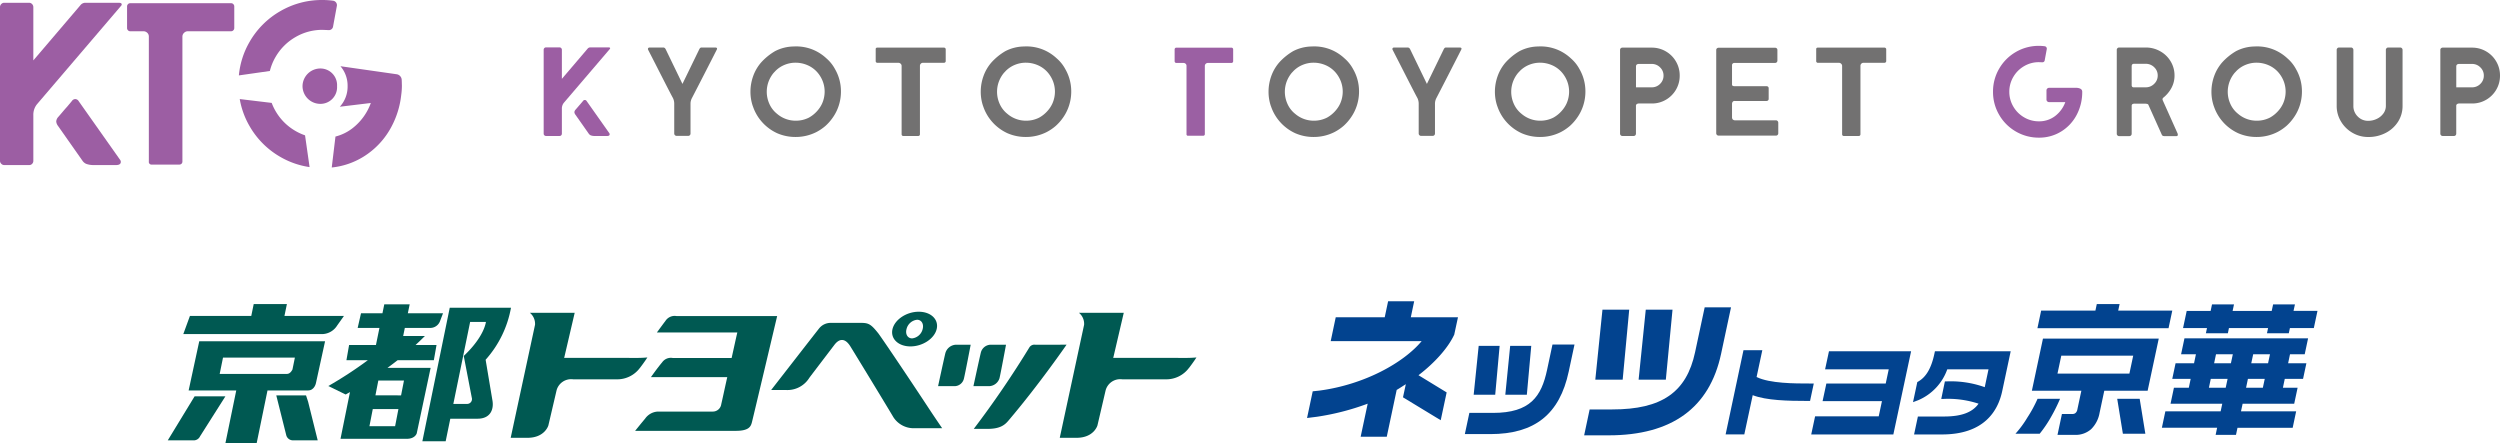 <svg xmlns="http://www.w3.org/2000/svg" width="529.47" height="93.841" viewBox="0 0 529.47 93.841">
  <g id="グループ_63671" data-name="グループ 63671" transform="translate(-110.184 -27.779)">
    <g id="グループ_63668" data-name="グループ 63668">
      <g id="グループ_63667" data-name="グループ 63667" transform="translate(3.217 39.664)">
        <path id="パス_7849" data-name="パス 7849" d="M-682.241,14971.115a2.321,2.321,0,0,0-2.3,1c-.784,1.042-1.833,2.479-1.833,2.479h17.036c-.289,1.213-.688,3.111-1.205,5.4h-12.5a2.253,2.253,0,0,0-2.223.934c-.995,1.172-2.372,3.131-2.372,3.131h16.168c-.6,2.664-1.054,4.843-1.27,5.716a1.8,1.8,0,0,1-1.8,1.572l-11.762.009a3.5,3.5,0,0,0-2.579,1.509c-.753.884-2.1,2.564-2.1,2.564h21.321c2.821,0,3.172-.952,3.4-1.766.171-.616,5.358-22.545,5.358-22.545Z" transform="translate(932.461 -14916.066)" fill="#005952"/>
        <path id="パス_7850" data-name="パス 7850" d="M-705.948,14981.683c1.031-1.342,1.574-2.217,1.574-2.217a25.315,25.315,0,0,1-2.6.095c-3.414,0-13.03-.021-15.019,0l2.228-9.558h-9.5a3.011,3.011,0,0,1,1.1,2.545l-5.156,23.935h3.543c3.707,0,4.439-2.626,4.439-2.626l1.734-7.418a3.2,3.2,0,0,1,3.5-2.346h9.1a5.967,5.967,0,0,0,5.052-2.414Z" transform="translate(948.445 -14915.646)" fill="#005952"/>
        <path id="パス_7851" data-name="パス 7851" d="M-519.121,14981.683c1.028-1.342,1.57-2.217,1.57-2.217a25.3,25.3,0,0,1-2.6.095c-3.417,0-13.029-.021-15.019,0l2.228-9.558h-9.5a3.012,3.012,0,0,1,1.1,2.545l-5.156,23.935h3.543c3.709,0,4.44-2.626,4.44-2.626l1.73-7.418a3.2,3.2,0,0,1,3.5-2.346h9.1a5.977,5.977,0,0,0,5.055-2.414Z" transform="translate(877.909 -14915.646)" fill="#005952"/>
        <path id="パス_7852" data-name="パス 7852" d="M-570.363,14987.981c.245-.972,1.383-7.11,1.383-7.11h-3.31a2.207,2.207,0,0,0-2.012,1.634c-.244.973-1.579,7.142-1.579,7.142h3.349a2.394,2.394,0,0,0,2.169-1.665Z" transform="translate(889.008 -14919.749)" fill="#005952"/>
        <path id="パス_7853" data-name="パス 7853" d="M-586.359,14982.632c-.245.976-1.548,7.015-1.548,7.015h3.56a2.063,2.063,0,0,0,1.917-1.622c.247-.977,1.427-7.153,1.427-7.153h-3.155a2.439,2.439,0,0,0-2.2,1.761Z" transform="translate(893.548 -14919.749)" fill="#005952"/>
        <path id="パス_7854" data-name="パス 7854" d="M-562.749,14980.865a1.272,1.272,0,0,0-1.234.563,205.586,205.586,0,0,1-11.781,17.264h2.914c2.551,0,3.582-.751,4.386-1.7,6.5-7.636,12.352-16.128,12.352-16.128Z" transform="translate(888.963 -14919.746)" fill="#005952"/>
        <path id="パス_7855" data-name="パス 7855" d="M-622.074,14975.57c-1.461-1.812-1.97-2.133-3.563-2.133h-6.4a3.125,3.125,0,0,0-2.447,1.1c-.624.766-10.214,13.113-10.214,13.113h3.057a5.47,5.47,0,0,0,5.026-2.578c.84-1.119,3.032-3.99,5.308-6.979.964-1.268,2.186-1.6,3.386.326,3.6,5.854,8.7,14.285,9.1,14.977a5.1,5.1,0,0,0,4.319,2.352h6.021s-1.481-2.152-2.866-4.256c-4.622-7.031-10.169-15.23-10.725-15.924Z" transform="translate(914.989 -14916.94)" fill="#005952"/>
        <path id="パス_7856" data-name="パス 7856" d="M-599.666,14976.991c2.585,0,5.069-1.641,5.555-3.67s-1.216-3.673-3.8-3.673-5.069,1.645-5.555,3.673,1.217,3.67,3.8,3.67m-.829-3.67a2.586,2.586,0,0,1,2.228-1.974c.941,0,1.475.885,1.188,1.974a2.589,2.589,0,0,1-2.23,1.971c-.944,0-1.478-.881-1.186-1.971Z" transform="translate(899.454 -14915.511)" fill="#005952"/>
        <path id="パス_7857" data-name="パス 7857" d="M-812.108,14971.548l1.417-2h-12.6l.517-2.514H-829.8l-.518,2.514h-12.992l-1.4,3.834h29.633a3.844,3.844,0,0,0,2.964-1.83Z" transform="translate(990.501 -14914.521)" fill="#005952"/>
        <path id="パス_7858" data-name="パス 7858" d="M-749.974,14979.295a22.478,22.478,0,0,0,5.368-11.016h-12.971l-5.8,28.29h4.936l.982-4.784h5.784c2.706,0,3.516-1.982,3.119-3.994l-1.422-8.5m-4,9.359h-2.838l3.558-17.363h3.349c-.289,1.679-1.612,4.29-4.7,7.21l1.7,8.837a1.028,1.028,0,0,1-1.071,1.316Z" transform="translate(959.795 -14914.993)" fill="#005952"/>
        <path id="パス_7859" data-name="パス 7859" d="M-782.853,14980.588q1.079-.788,2.161-1.632h7.665l.568-3.221H-776.9c.672-.613,1.333-1.252,1.976-1.9h-4.6l.35-1.71h5.492a2.211,2.211,0,0,0,1.917-1.323l.683-1.786h-7.455l.392-1.894h-5.379l-.387,1.894h-4.541l-.711,3.109h4.614l-.741,3.612h-5.687l-.565,3.221H-787a84.69,84.69,0,0,1-8.381,5.472l3.682,1.795c.3-.168.6-.339.909-.514l-2.006,9.9h14.024c1.8,0,2.122-1.166,2.122-1.166l2.941-13.859h-9.145m2.888,5.822H-785.4l.613-3.135h5.432l-.613,3.135m-6.7,6.526.708-3.629h5.43l-.7,3.629Z" transform="translate(971.878 -14914.56)" fill="#005952"/>
        <path id="パス_7860" data-name="パス 7860" d="M-842.9,14990.114h10.085l-2.293,11.148h6.62l2.29-11.148h8.587c1.384,0,1.674-1.564,1.674-1.564l1.932-8.85h-26.647l-2.249,10.414m7.284-6.951H-820.4l-.508,2.5s-.406.954-1.173.954h-14.245l.705-3.459Z" transform="translate(989.819 -14919.307)" fill="#005952"/>
        <path id="パス_7861" data-name="パス 7861" d="M-850,15007.751h5.353a1.48,1.48,0,0,0,1.486-.86l5.368-8.465h-6.523l-5.684,9.325Z" transform="translate(992.5 -14926.377)" fill="#005952"/>
        <path id="パス_7862" data-name="パス 7862" d="M-806.782,14998.118h-6.3l2.121,8.465a1.463,1.463,0,0,0,1.352,1.051h5.3l-2.031-8.172-.441-1.344Z" transform="translate(978.563 -14926.26)" fill="#005952"/>
      </g>
      <g id="グループ_63665" data-name="グループ 63665" transform="translate(387 91.586)">
        <g id="グループ_24107" data-name="グループ 24107">
          <g id="グループ_24106" data-name="グループ 24106">
            <path id="パス_7909" data-name="パス 7909" d="M-818.032,15281.253l-9.99,0,.713-3.387h-5.521l-.717,3.387h-10.375l-1.065,5.055h19.264c-3.764,4.518-12.009,9.2-21.692,10.484l-1.383.146-1.2,5.652,2.059-.258a52.926,52.926,0,0,0,10.784-2.777l-1.488,7h5.529l2.1-9.91c.487-.281,1.344-.842,1.935-1.217l-.6,2.781,7.991,4.854,1.257-5.891-5.963-3.643c3.462-2.65,6.237-5.77,7.531-8.518l.044-.084.018-.1Z" transform="translate(850 -15277.87)" fill="#02438f"/>
            <path id="パス_7910" data-name="パス 7910" d="M-776.764,15303.659l.934-10.34h-4.464l-1.029,10.34Z" transform="translate(823.315 -15283.873)" fill="#02438f"/>
            <path id="パス_7911" data-name="パス 7911" d="M-776.778,15292.85l-1.141,5.346c-1.2,5.641-3.541,9.133-11.463,9.135h-5l-.956,4.49h5.382c9.412,0,14.691-4.2,16.616-13.238l1.226-5.732Z" transform="translate(828.759 -15283.691)" fill="#02438f"/>
            <path id="パス_7912" data-name="パス 7912" d="M-787.72,15303.659l.934-10.34h-4.436l-1.06,10.34Z" transform="translate(827.573 -15283.873)" fill="#02438f"/>
            <path id="パス_7913" data-name="パス 7913" d="M-729.386,15295.6l1.416-14.826-5.666,0-1.514,14.824Z" transform="translate(805.373 -15278.999)" fill="#02438f"/>
            <path id="パス_7914" data-name="パス 7914" d="M-728.487,15279.966l-2.029,9.494c-1.809,8.5-7.055,12.131-17.534,12.131h-4.8l-1.164,5.484h5.2c13.35,0,21.359-5.807,23.8-17.25l2.106-9.859Z" transform="translate(812.702 -15278.685)" fill="#02438f"/>
            <path id="パス_7915" data-name="パス 7915" d="M-744.354,15295.6l1.385-14.826h-5.666l-1.515,14.826Z" transform="translate(811.201 -15279)" fill="#02438f"/>
            <path id="パス_7916" data-name="パス 7916" d="M-686.341,15301.87h-.828c-3.215,0-8.472,0-11.284-1.373l1.214-5.682h-3.988l-3.782,17.828h3.958l1.779-8.3c2.912,1.121,7.483,1.219,11.618,1.219h.528Z" transform="translate(793.661 -15284.455)" fill="#02438f"/>
            <path id="パス_7917" data-name="パス 7917" d="M-671.606,15295.187l-.818,3.818h13.478l-.641,3.016h-12.57l-.8,3.723,12.574,0-.686,3.217h-13.474l-.821,3.844h17.393l3.759-17.619Z" transform="translate(782.143 -15284.597)" fill="#02438f"/>
            <path id="パス_7918" data-name="パス 7918" d="M-635.465,15295.191l-.109.51c-.648,3.037-1.721,4.893-3.376,5.867l-.247.143-.907,4.254,1.148-.436a11.167,11.167,0,0,0,6.108-6.521l8.734,0-.8,3.783a21.345,21.345,0,0,0-8.2-1.217l-.238-.014-.772,3.715h.527a20.63,20.63,0,0,1,7.375,1.012c-1.311,1.855-3.658,2.715-7.294,2.715h-5.555l-.808,3.8h5.921c8.908,0,11.844-4.971,12.74-9.156l1.8-8.455Z" transform="translate(768.442 -15284.598)" fill="#02438f"/>
            <path id="パス_7919" data-name="パス 7919" d="M-602.1,15315.62a21.955,21.955,0,0,1-2.525,3.432h5.13a25.763,25.763,0,0,0,2.432-3.6,37.058,37.058,0,0,0,1.886-3.8h-4.768A27.334,27.334,0,0,1-602.1,15315.62Z" transform="translate(754.657 -15290.996)" fill="#02438f"/>
            <path id="パス_7920" data-name="パス 7920" d="M-572.061,15290.8l-24.524,0-2.349,11.045h10.478l-.019.1-.828,3.885a1.234,1.234,0,0,1-.4.734.935.935,0,0,1-.627.2h-2.239l-.938,4.426h3.659a4.961,4.961,0,0,0,3.456-1.2,6.35,6.35,0,0,0,1.792-3.436l.981-4.613.023-.1h9.179Zm-6.2,7.332-.021.084h-15.232l.02-.082.772-3.633.016-.092h.093l15.05,0h.093l-.02.092Z" transform="translate(752.444 -15282.895)" fill="#02438f"/>
            <path id="パス_7921" data-name="パス 7921" d="M-579.811,15280.222h-.089l.018-.086.274-1.295h-4.829l-.272,1.295-.023.086h-11.488l-.79,3.734,27.769,0,.793-3.732Z" transform="translate(751.696 -15278.248)" fill="#02438f"/>
            <path id="パス_7922" data-name="パス 7922" d="M-569.373,15311.649l1.2,7.4h4.758l-1.2-7.4Z" transform="translate(740.958 -15290.995)" fill="#02438f"/>
            <path id="パス_7923" data-name="パス 7923" d="M-530.339,15278.947c-.037.164-.3,1.381-.3,1.381h-8.278s.257-1.217.293-1.381h-4.656c-.032.164-.292,1.381-.292,1.381h-5.069c-.037.182-.736,3.459-.771,3.629h5.07l-.238,1.111h4.656c.037-.162.232-1.111.232-1.111h8.286s-.205.949-.235,1.111h4.623c.032-.162.238-1.111.238-1.111h5.065c.039-.17.735-3.449.771-3.631h-5.071l.3-1.379Zm-18.778,7.189c-.034.178-.676,3.2-.715,3.379h3.144l-.4,1.908H-551c-.032.174-.66,3.111-.7,3.3h3.9l-.393,1.871h-3.153c-.036.172-.684,3.232-.72,3.4h10.955l-.344,1.605-11.708,0c-.036.18-.7,3.291-.735,3.469h11.7s-.284,1.338-.317,1.512h4.312c.032-.174.315-1.49.315-1.49H-526.2c.033-.178.7-3.311.74-3.492h-11.683l.345-1.605h10.924c.035-.166.685-3.229.723-3.4h-3.113l.393-1.871H-524c.039-.187.673-3.125.705-3.3h-3.87l.4-1.908h3.116c.032-.18.678-3.2.715-3.377Zm6.3,5.193.382-1.814h3.562l-.408,1.908h-3.554Zm7.867,0,.388-1.814h3.557l-.407,1.906-3.56,0Zm-8.966,5.162.372-1.77h3.563l-.4,1.871h-3.56Zm7.872,0,.369-1.77h3.565l-.4,1.871h-3.559Z" transform="translate(734.943 -15278.289)" fill="#02438f"/>
          </g>
        </g>
      </g>
    </g>
    <g id="グループ_63670" data-name="グループ 63670" transform="translate(-32.5 27.779)">
      <g id="グループ_24101" data-name="グループ 24101" transform="translate(257.827 9.715)">
        <g id="グループ_24100" data-name="グループ 24100">
          <path id="パス_7863" data-name="パス 7863" d="M-773.635,14939.769a.465.465,0,0,1-.147-.336v-17.773a.489.489,0,0,1,.147-.361.456.456,0,0,1,.335-.146h2.891a.452.452,0,0,1,.335.146.491.491,0,0,1,.148.361v6.156l5.434-6.371a.737.737,0,0,1,.589-.293h3.828c.2,0,.312.035.347.105a.192.192,0,0,1-.026.215l-9.743,11.4a1.93,1.93,0,0,0-.429,1.287v5.271a.49.49,0,0,1-.135.336.449.449,0,0,1-.348.146H-773.3A.464.464,0,0,1-773.635,14939.769Zm9.8,0a1.036,1.036,0,0,1-.415-.363l-2.838-4.041a.971.971,0,0,1-.186-.482.829.829,0,0,1,.214-.508c.142-.16.307-.352.5-.576s.371-.432.548-.629l.563-.668a.462.462,0,0,1,.374-.215.468.468,0,0,1,.4.24l4.819,6.826a.414.414,0,0,1,.053.188c0,.232-.161.359-.482.375h-2.73A2.255,2.255,0,0,1-763.837,14939.769Z" transform="translate(773.782 -14920.83)" fill="#9c5ea3"/>
          <path id="パス_7864" data-name="パス 7864" d="M-753.484,14939.732a.459.459,0,0,1-.147-.336v-6.371a2.77,2.77,0,0,0-.268-1.15q-.375-.642-3.641-7.064l-1.605-3.133a.431.431,0,0,1-.054-.187c0-.215.135-.322.4-.322h2.758a.639.639,0,0,1,.389.094.932.932,0,0,1,.227.309l3.533,7.307,3.588-7.387a1.153,1.153,0,0,1,.174-.229.468.468,0,0,1,.335-.094h2.811q.561,0,.374.428-.8,1.582-2.556,5.006t-2.717,5.273a2.562,2.562,0,0,0-.3,1.15v6.371a.481.481,0,0,1-.133.336.452.452,0,0,1-.348.148h-2.49A.467.467,0,0,1-753.484,14939.732Z" transform="translate(781.283 -14920.822)" fill="#727171"/>
          <path id="パス_7865" data-name="パス 7865" d="M-742.387,14937.055a9.515,9.515,0,0,1-1.94-3.307l-.055-.135a9.419,9.419,0,0,1-.482-3,9.841,9.841,0,0,1,.562-3.266,9.062,9.062,0,0,1,1.687-2.918,12.426,12.426,0,0,1,2.985-2.424,8.844,8.844,0,0,1,3.815-.975h.08a9.358,9.358,0,0,1,4.39.8,9.57,9.57,0,0,1,2.583,1.727,8.028,8.028,0,0,1,1.807,2.262,9.412,9.412,0,0,1,1.258,4.764,9.592,9.592,0,0,1-.456,2.932,9.424,9.424,0,0,1-1.339,2.664,10.114,10.114,0,0,1-1.458,1.646,9.838,9.838,0,0,1-1.941,1.324,9.675,9.675,0,0,1-4.443,1.045,9.632,9.632,0,0,1-3.881-.8A9.689,9.689,0,0,1-742.387,14937.055Zm11.659-2.371a6.18,6.18,0,0,0,1.043-1.58,6.256,6.256,0,0,0,.536-2.516,6.121,6.121,0,0,0-.965-3.3,5.856,5.856,0,0,0-2.65-2.291,6.371,6.371,0,0,0-2.543-.533,6.07,6.07,0,0,0-2.262.43,5.828,5.828,0,0,0-1.94,1.256l-.456.482a6.362,6.362,0,0,0-1.084,1.9,6.2,6.2,0,0,0-.36,2.088,6.191,6.191,0,0,0,.562,2.582,5.581,5.581,0,0,0,1.632,2.1,6.033,6.033,0,0,0,3.962,1.445,6.069,6.069,0,0,0,2.758-.645A6.591,6.591,0,0,0-730.728,14934.684Z" transform="translate(788.657 -14920.9)" fill="#727171"/>
          <path id="パス_7866" data-name="パス 7866" d="M-721.765,14939.79a.358.358,0,0,1-.094-.242v-14.506a.61.61,0,0,0-.2-.441.642.642,0,0,0-.469-.2h-4.5a.312.312,0,0,1-.215-.107.309.309,0,0,1-.106-.215v-2.6a.267.267,0,0,1,.094-.215.341.341,0,0,1,.227-.082h14.134a.364.364,0,0,1,.268.109.331.331,0,0,1,.106.24v2.518a.331.331,0,0,1-.106.24.37.37,0,0,1-.268.107h-4.443a.618.618,0,0,0-.456.186.624.624,0,0,0-.186.457v14.506a.359.359,0,0,1-.094.242.322.322,0,0,1-.255.107h-3.186A.317.317,0,0,1-721.765,14939.79Z" transform="translate(797.668 -14920.812)" fill="#727171"/>
          <path id="パス_7867" data-name="パス 7867" d="M-710.18,14937.055a9.5,9.5,0,0,1-1.941-3.307l-.053-.135a9.422,9.422,0,0,1-.482-3,9.8,9.8,0,0,1,.562-3.266,9.006,9.006,0,0,1,1.687-2.918,12.421,12.421,0,0,1,2.983-2.424,8.85,8.85,0,0,1,3.815-.975h.08a9.358,9.358,0,0,1,4.39.8,9.57,9.57,0,0,1,2.583,1.727,8,8,0,0,1,1.807,2.262,9.412,9.412,0,0,1,1.258,4.764,9.592,9.592,0,0,1-.456,2.932,9.42,9.42,0,0,1-1.337,2.664,10.116,10.116,0,0,1-1.46,1.646,9.818,9.818,0,0,1-1.94,1.324,9.685,9.685,0,0,1-4.445,1.045,9.637,9.637,0,0,1-3.881-.8A9.666,9.666,0,0,1-710.18,14937.055Zm11.658-2.371a6.141,6.141,0,0,0,1.043-1.58,6.231,6.231,0,0,0,.536-2.516,6.109,6.109,0,0,0-.965-3.3,5.856,5.856,0,0,0-2.65-2.291,6.371,6.371,0,0,0-2.543-.533,6.067,6.067,0,0,0-2.261.43,5.817,5.817,0,0,0-1.941,1.256l-.454.482a6.331,6.331,0,0,0-1.084,1.9,6.2,6.2,0,0,0-.362,2.088,6.216,6.216,0,0,0,.562,2.582,5.611,5.611,0,0,0,1.632,2.1,6.033,6.033,0,0,0,3.962,1.445,6.064,6.064,0,0,0,2.758-.645A6.566,6.566,0,0,0-698.522,14934.684Z" transform="translate(805.223 -14920.9)" fill="#727171"/>
          <path id="パス_7868" data-name="パス 7868" d="M-683.024,14939.5v-14.455a.571.571,0,0,0-.188-.441.64.64,0,0,0-.454-.176h-1.526a.334.334,0,0,1-.241-.105.368.368,0,0,1-.108-.268v-2.49a.362.362,0,0,1,.108-.268.331.331,0,0,1,.241-.109h11.7a.331.331,0,0,1,.241.109.362.362,0,0,1,.107.268v2.49a.368.368,0,0,1-.107.268.334.334,0,0,1-.241.105H-678.5a.626.626,0,0,0-.454.188.588.588,0,0,0-.188.43v14.455a.327.327,0,0,1-.106.254.362.362,0,0,1-.242.094h-3.185A.308.308,0,0,1-683.024,14939.5Z" transform="translate(819.17 -14920.812)" fill="#9b60a3"/>
          <path id="パス_7869" data-name="パス 7869" d="M-669.931,14937.055a9.49,9.49,0,0,1-1.94-3.307l-.055-.135a9.417,9.417,0,0,1-.482-3,9.839,9.839,0,0,1,.562-3.266,9.06,9.06,0,0,1,1.687-2.918,12.425,12.425,0,0,1,2.985-2.424,8.844,8.844,0,0,1,3.815-.975h.08a9.358,9.358,0,0,1,4.39.8,9.569,9.569,0,0,1,2.583,1.727,8.027,8.027,0,0,1,1.807,2.262,9.412,9.412,0,0,1,1.258,4.764,9.639,9.639,0,0,1-.456,2.932,9.427,9.427,0,0,1-1.339,2.664,10.12,10.12,0,0,1-1.458,1.646,9.833,9.833,0,0,1-1.941,1.324,9.675,9.675,0,0,1-4.443,1.045,9.632,9.632,0,0,1-3.881-.8A9.687,9.687,0,0,1-669.931,14937.055Zm11.659-2.371a6.184,6.184,0,0,0,1.043-1.58,6.256,6.256,0,0,0,.534-2.516,6.12,6.12,0,0,0-.963-3.3,5.864,5.864,0,0,0-2.65-2.291,6.371,6.371,0,0,0-2.543-.533,6.07,6.07,0,0,0-2.263.43,5.834,5.834,0,0,0-1.941,1.256l-.454.482a6.36,6.36,0,0,0-1.084,1.9,6.2,6.2,0,0,0-.36,2.088,6.192,6.192,0,0,0,.562,2.582,5.582,5.582,0,0,0,1.633,2.1,6.032,6.032,0,0,0,3.962,1.445,6.069,6.069,0,0,0,2.758-.645A6.613,6.613,0,0,0-658.272,14934.684Z" transform="translate(825.926 -14920.9)" fill="#727171"/>
          <path id="パス_7870" data-name="パス 7870" d="M-649.369,14939.732a.458.458,0,0,1-.147-.336v-6.371a2.771,2.771,0,0,0-.268-1.15q-.375-.642-3.641-7.064l-1.605-3.133a.431.431,0,0,1-.055-.187c0-.215.135-.322.4-.322h2.758a.637.637,0,0,1,.388.094.912.912,0,0,1,.227.309l3.534,7.307,3.588-7.387a1.217,1.217,0,0,1,.173-.229.471.471,0,0,1,.335-.094h2.811c.376,0,.5.143.376.428q-.8,1.582-2.556,5.006t-2.717,5.273a2.563,2.563,0,0,0-.3,1.15v6.371a.481.481,0,0,1-.133.336.452.452,0,0,1-.348.148h-2.49A.464.464,0,0,1-649.369,14939.732Z" transform="translate(834.836 -14920.822)" fill="#727171"/>
          <path id="パス_7871" data-name="パス 7871" d="M-638.272,14937.055a9.49,9.49,0,0,1-1.94-3.307l-.055-.135a9.417,9.417,0,0,1-.482-3,9.839,9.839,0,0,1,.562-3.266,9.061,9.061,0,0,1,1.687-2.918,12.427,12.427,0,0,1,2.985-2.424,8.838,8.838,0,0,1,3.815-.975h.08a9.357,9.357,0,0,1,4.39.8,9.569,9.569,0,0,1,2.583,1.727,8.053,8.053,0,0,1,1.807,2.262,9.428,9.428,0,0,1,1.258,4.764,9.639,9.639,0,0,1-.456,2.932,9.468,9.468,0,0,1-1.339,2.664,10.12,10.12,0,0,1-1.458,1.646,9.833,9.833,0,0,1-1.941,1.324,9.679,9.679,0,0,1-4.443,1.045,9.632,9.632,0,0,1-3.881-.8A9.672,9.672,0,0,1-638.272,14937.055Zm11.658-2.371a6.193,6.193,0,0,0,1.045-1.58,6.256,6.256,0,0,0,.534-2.516,6.121,6.121,0,0,0-.963-3.3,5.864,5.864,0,0,0-2.65-2.291,6.371,6.371,0,0,0-2.543-.533,6.07,6.07,0,0,0-2.262.43,5.833,5.833,0,0,0-1.941,1.256l-.454.482a6.361,6.361,0,0,0-1.084,1.9,6.2,6.2,0,0,0-.362,2.088,6.216,6.216,0,0,0,.562,2.582,5.6,5.6,0,0,0,1.634,2.1,6.033,6.033,0,0,0,3.962,1.445,6.069,6.069,0,0,0,2.758-.645A6.581,6.581,0,0,0-626.614,14934.684Z" transform="translate(842.21 -14920.9)" fill="#727171"/>
          <path id="パス_7872" data-name="パス 7872" d="M-623.1,14939.751a.465.465,0,0,1-.147-.336v-17.746a.442.442,0,0,1,.147-.348.481.481,0,0,1,.335-.137h6.236a5.844,5.844,0,0,1,2.973.791,5.82,5.82,0,0,1,2.155,2.156,5.838,5.838,0,0,1,.789,2.971,5.816,5.816,0,0,1-.789,2.984,5.857,5.857,0,0,1-2.143,2.141,5.8,5.8,0,0,1-2.985.789h-2.676a.861.861,0,0,0-.5.123.462.462,0,0,0-.174.414v5.861a.5.5,0,0,1-.133.336.453.453,0,0,1-.348.146h-2.409A.459.459,0,0,1-623.1,14939.751Zm6.571-10.158a2.416,2.416,0,0,0,1.754-.725,2.378,2.378,0,0,0,.736-1.766,2.347,2.347,0,0,0-.736-1.74,2.414,2.414,0,0,0-1.754-.723h-2.7c-.429,0-.642.18-.642.535v4.418Z" transform="translate(851.211 -14920.812)" fill="#727171"/>
          <path id="パス_7873" data-name="パス 7873" d="M-609.65,14939.66a.463.463,0,0,1-.147-.334v-17.641a.45.45,0,0,1,.147-.348.492.492,0,0,1,.336-.133h11.992a.48.48,0,0,1,.348.133.473.473,0,0,1,.133.348v2.248a.492.492,0,0,1-.133.336.453.453,0,0,1-.348.146h-8.647a.493.493,0,0,0-.335.135.446.446,0,0,0-.147.346v4.018a.424.424,0,0,0,.107.334.873.873,0,0,0,.507.094h6.694a.457.457,0,0,1,.321.121.4.4,0,0,1,.133.309v2.275a.4.4,0,0,1-.133.307.466.466,0,0,1-.321.121h-6.719a.5.5,0,0,0-.468.2.8.8,0,0,0-.121.414v2.838a.719.719,0,0,0,.147.457.753.753,0,0,0,.6.186h8.567a.463.463,0,0,1,.333.148.489.489,0,0,1,.148.359v2.25a.481.481,0,0,1-.135.334.443.443,0,0,1-.347.148h-12.18A.46.46,0,0,1-609.65,14939.66Z" transform="translate(858.13 -14920.805)" fill="#727171"/>
          <path id="パス_7874" data-name="パス 7874" d="M-590.233,14939.79a.359.359,0,0,1-.094-.242v-14.506a.61.61,0,0,0-.2-.441.642.642,0,0,0-.469-.2h-4.5a.312.312,0,0,1-.214-.107.311.311,0,0,1-.107-.215v-2.6a.271.271,0,0,1,.094-.215.344.344,0,0,1,.227-.082h14.135a.364.364,0,0,1,.268.109.338.338,0,0,1,.106.24v2.518a.338.338,0,0,1-.106.24.37.37,0,0,1-.268.107H-585.8a.618.618,0,0,0-.456.186.625.625,0,0,0-.188.457v14.506a.351.351,0,0,1-.094.242.316.316,0,0,1-.253.107h-3.186A.317.317,0,0,1-590.233,14939.79Z" transform="translate(865.322 -14920.812)" fill="#727171"/>
          <path id="パス_7875" data-name="パス 7875" d="M-566.254,14939.075a9.584,9.584,0,0,1-3.533-3.535,9.539,9.539,0,0,1-1.3-4.885,9.549,9.549,0,0,1,1.3-4.885,9.613,9.613,0,0,1,3.533-3.535,9.579,9.579,0,0,1,4.885-1.3,8.75,8.75,0,0,1,1.206.08.511.511,0,0,1,.374.213.514.514,0,0,1,.08.43l-.429,2.328a.485.485,0,0,1-.535.43l-.7-.027a6.1,6.1,0,0,0-3.132.844,6.261,6.261,0,0,0-2.288,2.287,6.106,6.106,0,0,0-.844,3.133,6.1,6.1,0,0,0,.844,3.133,6.246,6.246,0,0,0,2.288,2.287,6.107,6.107,0,0,0,3.132.846,5.541,5.541,0,0,0,3.427-1.113,6.466,6.466,0,0,0,2.169-2.957h-3.454a.517.517,0,0,1-.374-.16.513.513,0,0,1-.16-.375v-1.955a.516.516,0,0,1,.16-.375.517.517,0,0,1,.374-.16h5.7a1.905,1.905,0,0,1,.99.215.679.679,0,0,1,.347.615,10.3,10.3,0,0,1-1.177,4.9,9.044,9.044,0,0,1-3.28,3.521,8.809,8.809,0,0,1-4.725,1.3A9.561,9.561,0,0,1-566.254,14939.075Z" transform="translate(878.042 -14920.938)" fill="#9b60a3"/>
          <path id="パス_7876" data-name="パス 7876" d="M-553.632,14939.787a.458.458,0,0,1-.148-.336v-17.8a.461.461,0,0,1,.148-.336.489.489,0,0,1,.36-.146h5.621a6.143,6.143,0,0,1,3.065.791,5.888,5.888,0,0,1,2.222,2.154,5.721,5.721,0,0,1,.816,3,5.428,5.428,0,0,1-.642,2.6,6.742,6.742,0,0,1-1.74,2.088.433.433,0,0,0-.16.348.292.292,0,0,0,.027.135.223.223,0,0,1,.026.078l3.106,6.936a.889.889,0,0,1,.08.348c0,.2-.117.293-.348.293h-2.355a1.464,1.464,0,0,1-.442-.051.5.5,0,0,1-.254-.27l-2.811-6.264a.321.321,0,0,0-.2-.213,2.316,2.316,0,0,0-.522-.082h-2.141a1.007,1.007,0,0,0-.55.107.469.469,0,0,0-.147.4v5.889a.467.467,0,0,1-.147.336.493.493,0,0,1-.362.145h-2.141A.488.488,0,0,1-553.632,14939.787Zm5.982-10.186a2.47,2.47,0,0,0,1.794-.738,2.374,2.374,0,0,0,.748-1.752,2.365,2.365,0,0,0-.748-1.768,2.5,2.5,0,0,0-1.794-.723h-2.49c-.321,0-.482.18-.482.535v4.016a.452.452,0,0,0,.107.309.374.374,0,0,0,.294.121Z" transform="translate(886.943 -14920.822)" fill="#727171"/>
          <path id="パス_7877" data-name="パス 7877" d="M-538.064,14937.055a9.52,9.52,0,0,1-1.941-3.307l-.053-.135a9.415,9.415,0,0,1-.482-3,9.838,9.838,0,0,1,.562-3.266,9.033,9.033,0,0,1,1.687-2.918,12.424,12.424,0,0,1,2.985-2.424,8.837,8.837,0,0,1,3.815-.975h.08a9.358,9.358,0,0,1,4.39.8,9.561,9.561,0,0,1,2.582,1.727,8,8,0,0,1,1.807,2.262,9.412,9.412,0,0,1,1.259,4.764,9.639,9.639,0,0,1-.454,2.932,9.47,9.47,0,0,1-1.339,2.664,10.189,10.189,0,0,1-1.458,1.646,9.842,9.842,0,0,1-1.941,1.324,9.685,9.685,0,0,1-4.443,1.045,9.631,9.631,0,0,1-3.881-.8A9.656,9.656,0,0,1-538.064,14937.055Zm11.658-2.371a6.141,6.141,0,0,0,1.043-1.58,6.231,6.231,0,0,0,.536-2.516,6.121,6.121,0,0,0-.963-3.3,5.872,5.872,0,0,0-2.65-2.291,6.373,6.373,0,0,0-2.544-.533,6.068,6.068,0,0,0-2.261.43,5.834,5.834,0,0,0-1.941,1.256l-.454.482a6.328,6.328,0,0,0-1.084,1.9,6.2,6.2,0,0,0-.362,2.088,6.216,6.216,0,0,0,.562,2.582,5.6,5.6,0,0,0,1.634,2.1,6.029,6.029,0,0,0,3.962,1.445,6.058,6.058,0,0,0,2.756-.645A6.566,6.566,0,0,0-526.406,14934.684Z" transform="translate(893.753 -14920.9)" fill="#727171"/>
          <path id="パス_7878" data-name="パス 7878" d="M-519.676,14939.236a6.726,6.726,0,0,1-2.437-2.4,6.279,6.279,0,0,1-.91-3.3v-11.857a.5.5,0,0,1,.147-.363.464.464,0,0,1,.335-.146h2.57a.462.462,0,0,1,.335.146.494.494,0,0,1,.147.363v11.857a3.06,3.06,0,0,0,.912,2.234,2.992,2.992,0,0,0,2.222.924,4.131,4.131,0,0,0,1.86-.428,3.6,3.6,0,0,0,1.38-1.15,2.7,2.7,0,0,0,.507-1.58v-11.857a.5.5,0,0,1,.148-.363.459.459,0,0,1,.335-.146h2.57a.464.464,0,0,1,.335.146.5.5,0,0,1,.147.363v11.857a6.146,6.146,0,0,1-.937,3.32,6.708,6.708,0,0,1-2.6,2.381,7.835,7.835,0,0,1-3.747.885A6.5,6.5,0,0,1-519.676,14939.236Z" transform="translate(902.763 -14920.822)" fill="#727171"/>
          <path id="パス_7879" data-name="パス 7879" d="M-508.381,14939.751a.471.471,0,0,1-.147-.336v-17.746a.447.447,0,0,1,.147-.348.486.486,0,0,1,.335-.137h6.238a5.843,5.843,0,0,1,2.971.791,5.821,5.821,0,0,1,2.155,2.156,5.825,5.825,0,0,1,.791,2.971,5.8,5.8,0,0,1-.791,2.984,5.854,5.854,0,0,1-2.141,2.141,5.8,5.8,0,0,1-2.985.789h-2.677a.868.868,0,0,0-.5.123.466.466,0,0,0-.174.414v5.861a.488.488,0,0,1-.133.336.451.451,0,0,1-.348.146h-2.409A.464.464,0,0,1-508.381,14939.751Zm6.572-10.158a2.418,2.418,0,0,0,1.754-.725,2.378,2.378,0,0,0,.736-1.766,2.347,2.347,0,0,0-.736-1.74,2.416,2.416,0,0,0-1.754-.723h-2.7c-.429,0-.644.18-.644.535v4.418Z" transform="translate(910.219 -14920.812)" fill="#727171"/>
        </g>
      </g>
      <g id="グループ_24102" data-name="グループ 24102" transform="translate(142.684)">
        <path id="パス_7880" data-name="パス 7880" d="M-849.546,14949.01a.853.853,0,0,1-.27-.613v-32.551a.911.911,0,0,1,.27-.664.847.847,0,0,1,.613-.27h5.294a.847.847,0,0,1,.613.27.911.911,0,0,1,.27.664v11.273l9.952-11.668a1.344,1.344,0,0,1,1.078-.539h7.01c.359,0,.573.066.638.2a.35.35,0,0,1-.048.391l-17.845,20.885a3.53,3.53,0,0,0-.784,2.352v9.66a.891.891,0,0,1-.245.613.821.821,0,0,1-.638.27h-5.294A.847.847,0,0,1-849.546,14949.01Zm17.944,0a1.86,1.86,0,0,1-.76-.662l-5.2-7.4a1.765,1.765,0,0,1-.344-.881,1.515,1.515,0,0,1,.392-.932c.262-.295.563-.645.907-1.053s.677-.795,1.005-1.152l1.028-1.229a.85.85,0,0,1,.686-.391.861.861,0,0,1,.736.441l8.824,12.5a.778.778,0,0,1,.1.342c0,.424-.294.654-.883.688h-5A4.223,4.223,0,0,1-831.6,14949.01Z" transform="translate(849.816 -14914.325)" fill="#9c5ea3"/>
        <path id="パス_7881" data-name="パス 7881" d="M-827.435,14948.51v-26.473a1.058,1.058,0,0,0-.344-.809,1.179,1.179,0,0,0-.833-.318h-2.794a.6.6,0,0,1-.442-.2.66.66,0,0,1-.2-.488v-4.561a.657.657,0,0,1,.2-.488.611.611,0,0,1,.442-.2h21.422a.616.616,0,0,1,.442.2.657.657,0,0,1,.2.488v4.561a.66.66,0,0,1-.2.488.606.606,0,0,1-.442.2h-9.166a1.13,1.13,0,0,0-.834.344,1.078,1.078,0,0,0-.342.783v26.473a.594.594,0,0,1-.2.467.647.647,0,0,1-.441.172H-826.8A.564.564,0,0,1-827.435,14948.51Z" transform="translate(858.958 -14914.292)" fill="#9c5ea3"/>
        <path id="パス_7882" data-name="パス 7882" d="M-809.846,14929.559a11.214,11.214,0,0,1,1.21-2.975,11.435,11.435,0,0,1,4.192-4.191,11.183,11.183,0,0,1,5.735-1.545l1.275.051a.888.888,0,0,0,.98-.785l.785-4.266a.943.943,0,0,0-.147-.785.939.939,0,0,0-.686-.393,16.394,16.394,0,0,0-2.207-.145,17.51,17.51,0,0,0-8.947,2.375,17.578,17.578,0,0,0-6.471,6.473,17.315,17.315,0,0,0-2.282,7.123Z" transform="translate(866.999 -14914.525)" fill="#9c5ea3"/>
        <path id="パス_7883" data-name="パス 7883" d="M-802.456,14936.063a11.551,11.551,0,0,1-2.05-.941,11.464,11.464,0,0,1-4.192-4.191,11.429,11.429,0,0,1-.824-1.74l-6.766-.812a17.291,17.291,0,0,0,2.1,5.762,17.563,17.563,0,0,0,6.471,6.473,17.3,17.3,0,0,0,6.221,2.172Z" transform="translate(867.062 -14907.398)" fill="#9c5ea3"/>
        <path id="パス_7884" data-name="パス 7884" d="M-788.574,14927.572v-.033c-.008-.3-.011-.6-.032-.9a1.249,1.249,0,0,0-1.071-1.156l-11.9-1.7a6.325,6.325,0,0,1,1.514,4.225,6.277,6.277,0,0,1-1.648,4.355l6.568-.793a11.852,11.852,0,0,1-3.971,5.416,9.821,9.821,0,0,1-3.519,1.693l-.788,6.553a15.778,15.778,0,0,0,6.684-2.264,16.534,16.534,0,0,0,6-6.447,18.412,18.412,0,0,0,2.028-6.619,14.534,14.534,0,0,0,.145-1.895C-788.559,14927.865-788.571,14927.719-788.574,14927.572Z" transform="translate(873.68 -14909.759)" fill="#9c5ea3"/>
        <path id="パス_7885" data-name="パス 7885" d="M-800.193,14927.85a3.524,3.524,0,0,1-3.5,3.746,3.779,3.779,0,0,1-3.813-3.746,3.779,3.779,0,0,1,3.813-3.746A3.524,3.524,0,0,1-800.193,14927.85Z" transform="translate(871.577 -14909.598)" fill="#9c5ea3"/>
      </g>
    </g>
  </g>
</svg>
